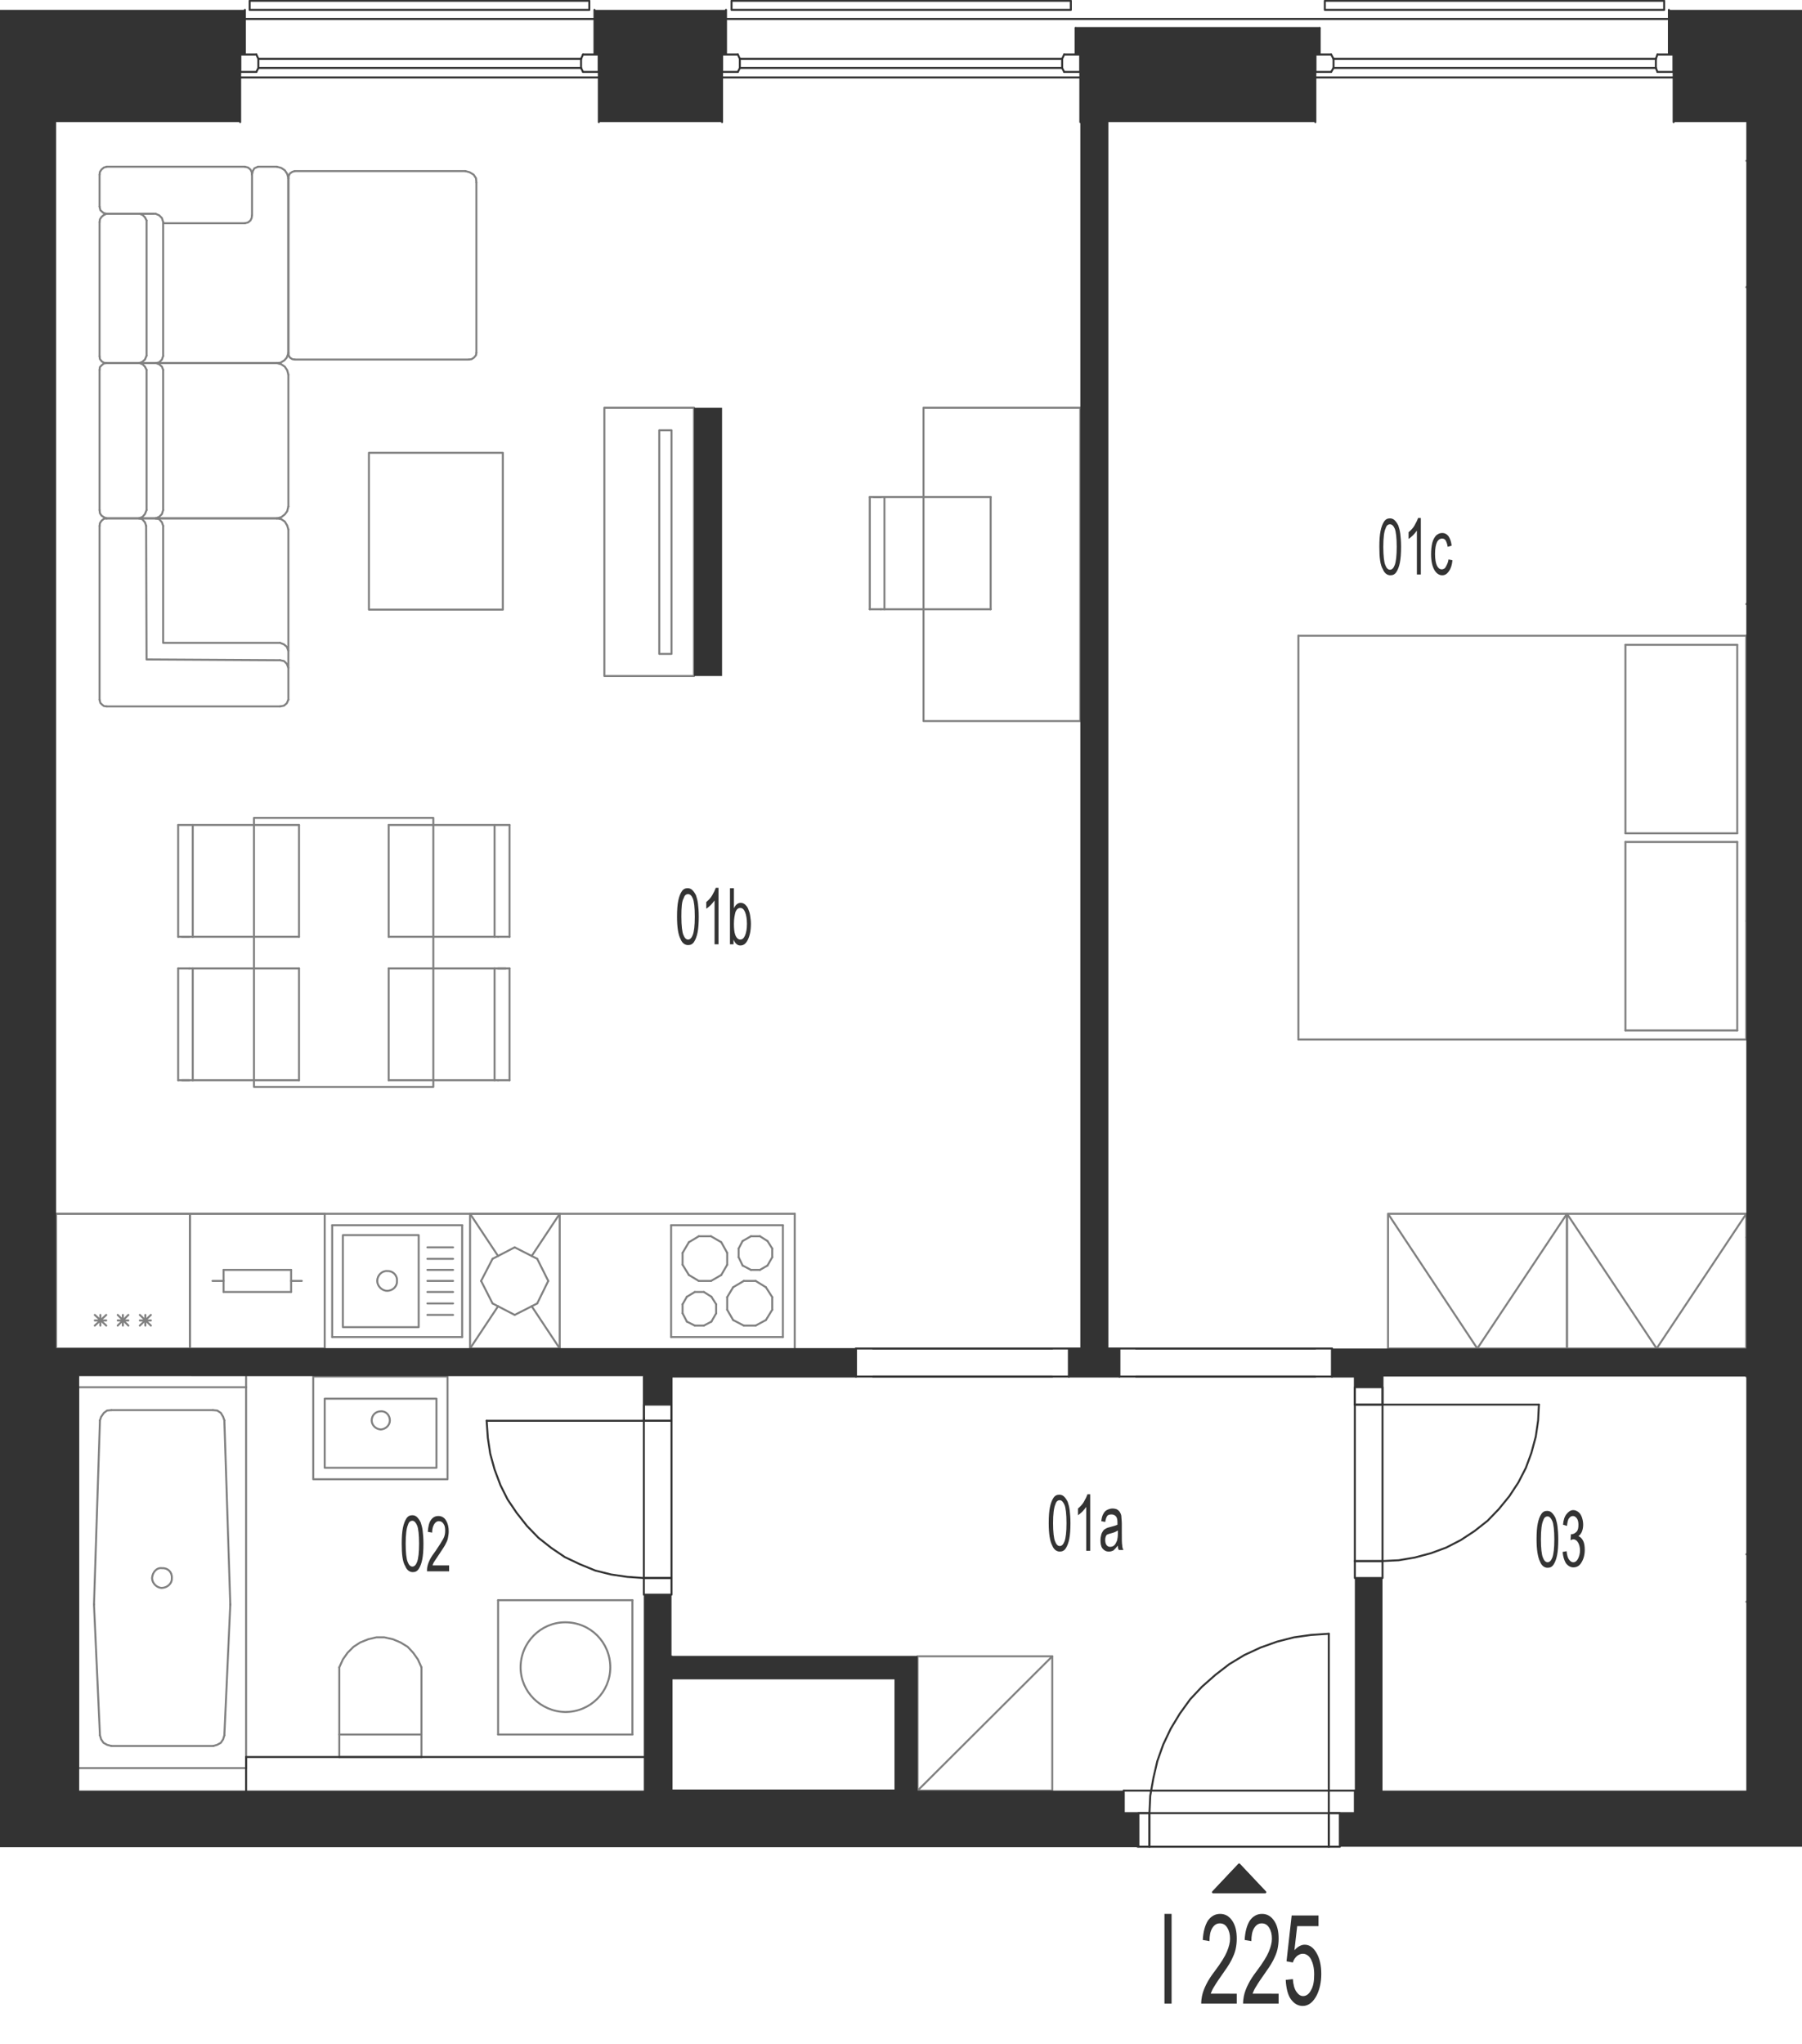 <?xml version="1.0" encoding="utf-8"?>
<!-- Generator: Adobe Illustrator 28.2.0, SVG Export Plug-In . SVG Version: 6.00 Build 0)  -->
<svg version="1.1" xmlns="http://www.w3.org/2000/svg" xmlns:xlink="http://www.w3.org/1999/xlink" x="0px" y="0px"
	 viewBox="0 0 456.2 517.4" style="enable-background:new 0 0 456.2 517.4;" xml:space="preserve">
<style type="text/css">
	.st0{fill:none;stroke:#808080;stroke-width:0.5;stroke-linecap:round;stroke-linejoin:round;stroke-miterlimit:10;}
	.st1{fill:none;stroke:#333333;stroke-width:0.5;stroke-linecap:round;stroke-linejoin:round;stroke-miterlimit:10;}
	.st2{fill:#333333;}
	.st3{fill-rule:evenodd;clip-rule:evenodd;fill:#333333;}
</style>
<g id="vybaveni">
	<line class="st0" x1="442.1" y1="72.7" x2="442.7" y2="72.1"/>
	<line class="st0" x1="442.7" y1="92.2" x2="442.7" y2="92.2"/>
	<line class="st0" x1="442.1" y1="152.9" x2="442.7" y2="152.3"/>
	<line class="st0" x1="442.7" y1="172.3" x2="442.7" y2="172.3"/>
	<line class="st0" x1="442.1" y1="233.1" x2="442.7" y2="232.6"/>
	<line class="st0" x1="442.7" y1="252.6" x2="442.7" y2="252.6"/>
	<line class="st0" x1="442.1" y1="313.2" x2="442.7" y2="312.7"/>
	<line class="st0" x1="442.7" y1="332.8" x2="442.7" y2="332.8"/>
	<line class="st0" x1="442.1" y1="393.4" x2="442.7" y2="392.9"/>
	<line class="st0" x1="442.7" y1="412.9" x2="442.7" y2="412.9"/>
	<line class="st0" x1="442.1" y1="40.7" x2="442.1" y2="40.7"/>
	<line class="st0" x1="442.1" y1="405.4" x2="442.1" y2="405.4"/>
	<line class="st0" x1="288" y1="467.4" x2="288.2" y2="467.2"/>
	<line class="st0" x1="288" y1="467.4" x2="288" y2="467.4"/>
	<line class="st0" x1="201.2" y1="307.2" x2="14.2" y2="307.2"/>
	<line class="st0" x1="48.1" y1="307.2" x2="14.2" y2="307.2"/>
	<line class="st0" x1="14.2" y1="341.3" x2="48.1" y2="341.3"/>
	<line class="st0" x1="26.9" y1="332.8" x2="24" y2="335.5"/>
	<line class="st0" x1="24" y1="332.8" x2="26.9" y2="335.5"/>
	<line class="st0" x1="24" y1="334.2" x2="26.9" y2="334.2"/>
	<line class="st0" x1="14.2" y1="307.2" x2="14.2" y2="341.3"/>
	<line class="st0" x1="25.4" y1="332.8" x2="25.4" y2="335.5"/>
	<line class="st0" x1="48.1" y1="341.3" x2="48.1" y2="307.2"/>
	<line class="st0" x1="38.2" y1="332.8" x2="35.4" y2="335.5"/>
	<line class="st0" x1="35.4" y1="332.8" x2="38.2" y2="335.5"/>
	<line class="st0" x1="35.4" y1="334.2" x2="38.2" y2="334.2"/>
	<line class="st0" x1="32.5" y1="332.8" x2="29.8" y2="335.5"/>
	<line class="st0" x1="29.8" y1="332.8" x2="32.5" y2="335.5"/>
	<line class="st0" x1="29.8" y1="334.2" x2="32.5" y2="334.2"/>
	<line class="st0" x1="31.1" y1="332.8" x2="31.1" y2="335.5"/>
	<line class="st0" x1="36.8" y1="332.8" x2="36.8" y2="335.5"/>
	<line class="st0" x1="82.2" y1="307.2" x2="48.1" y2="307.2"/>
	<line class="st0" x1="48.1" y1="341.3" x2="82.2" y2="341.3"/>
	<line class="st0" x1="53.8" y1="324.2" x2="56.6" y2="324.2"/>
	<line class="st0" x1="48.1" y1="307.2" x2="48.1" y2="341.3"/>
	<line class="st0" x1="82.2" y1="341.3" x2="82.2" y2="307.2"/>
	<line class="st0" x1="73.7" y1="321.4" x2="73.7" y2="327"/>
	<line class="st0" x1="56.6" y1="327" x2="56.6" y2="321.4"/>
	<line class="st0" x1="73.7" y1="327" x2="56.6" y2="327"/>
	<line class="st0" x1="76.4" y1="324.2" x2="73.7" y2="324.2"/>
	<line class="st0" x1="56.6" y1="321.4" x2="73.7" y2="321.4"/>
	<line class="st0" x1="182.6" y1="314.4" x2="184.1" y2="317.1"/>
	<line class="st0" x1="184.1" y1="320.1" x2="182.6" y2="322.7"/>
	<line class="st0" x1="169.9" y1="310.1" x2="198.2" y2="310.1"/>
	<line class="st0" x1="198.2" y1="338.4" x2="169.9" y2="338.4"/>
	<line class="st0" x1="195.5" y1="318.2" x2="195.5" y2="316"/>
	<line class="st0" x1="187" y1="316" x2="187" y2="318.2"/>
	<line class="st0" x1="184.1" y1="317.1" x2="184.1" y2="320.1"/>
	<line class="st0" x1="198.2" y1="338.4" x2="198.2" y2="310.1"/>
	<line class="st0" x1="192.4" y1="321.4" x2="194.3" y2="320.3"/>
	<line class="st0" x1="193.9" y1="325.8" x2="191.3" y2="324.2"/>
	<line class="st0" x1="191.3" y1="335.5" x2="193.9" y2="334.1"/>
	<line class="st0" x1="195.5" y1="328.3" x2="193.9" y2="325.8"/>
	<line class="st0" x1="193.9" y1="334.1" x2="195.5" y2="331.5"/>
	<line class="st0" x1="195.5" y1="331.5" x2="195.5" y2="328.3"/>
	<line class="st0" x1="194.3" y1="320.3" x2="195.5" y2="318.2"/>
	<line class="st0" x1="185.6" y1="334.1" x2="188.3" y2="335.5"/>
	<line class="st0" x1="188.3" y1="335.5" x2="191.3" y2="335.5"/>
	<line class="st0" x1="188" y1="320.3" x2="190.1" y2="321.4"/>
	<line class="st0" x1="191.3" y1="324.2" x2="188.3" y2="324.2"/>
	<line class="st0" x1="190.1" y1="321.4" x2="192.4" y2="321.4"/>
	<line class="st0" x1="185.6" y1="325.8" x2="184.1" y2="328.3"/>
	<line class="st0" x1="184.1" y1="328.3" x2="184.1" y2="331.5"/>
	<line class="st0" x1="184.1" y1="331.5" x2="185.6" y2="334.1"/>
	<line class="st0" x1="188.3" y1="324.2" x2="185.6" y2="325.8"/>
	<line class="st0" x1="187" y1="318.2" x2="188" y2="320.3"/>
	<line class="st0" x1="194.3" y1="314.1" x2="192.4" y2="312.9"/>
	<line class="st0" x1="195.5" y1="316" x2="194.3" y2="314.1"/>
	<line class="st0" x1="190.1" y1="312.9" x2="188" y2="314.1"/>
	<line class="st0" x1="192.4" y1="312.9" x2="190.1" y2="312.9"/>
	<line class="st0" x1="188" y1="314.1" x2="187" y2="316"/>
	<line class="st0" x1="172.8" y1="320.1" x2="172.8" y2="317.1"/>
	<line class="st0" x1="169.9" y1="338.4" x2="169.9" y2="310.1"/>
	<line class="st0" x1="174.4" y1="322.7" x2="176.9" y2="324.2"/>
	<line class="st0" x1="173.9" y1="334.5" x2="175.9" y2="335.5"/>
	<line class="st0" x1="175.9" y1="327" x2="173.9" y2="328.2"/>
	<line class="st0" x1="178.2" y1="335.5" x2="180.1" y2="334.5"/>
	<line class="st0" x1="178.2" y1="335.5" x2="175.9" y2="335.5"/>
	<line class="st0" x1="180" y1="324.2" x2="176.9" y2="324.2"/>
	<line class="st0" x1="180.1" y1="328.2" x2="178.2" y2="327"/>
	<line class="st0" x1="181.3" y1="330.1" x2="181.3" y2="332.4"/>
	<line class="st0" x1="181.3" y1="332.4" x2="180.1" y2="334.5"/>
	<line class="st0" x1="180.1" y1="328.2" x2="181.3" y2="330.1"/>
	<line class="st0" x1="180" y1="324.2" x2="182.6" y2="322.7"/>
	<line class="st0" x1="175.9" y1="327" x2="178.2" y2="327"/>
	<line class="st0" x1="172.8" y1="332.4" x2="172.8" y2="330.1"/>
	<line class="st0" x1="173.9" y1="334.5" x2="172.8" y2="332.4"/>
	<line class="st0" x1="172.8" y1="330.1" x2="173.9" y2="328.2"/>
	<line class="st0" x1="174.4" y1="322.7" x2="172.8" y2="320.1"/>
	<line class="st0" x1="176.9" y1="312.9" x2="174.4" y2="314.4"/>
	<line class="st0" x1="176.9" y1="312.9" x2="180" y2="312.9"/>
	<line class="st0" x1="182.6" y1="314.4" x2="180" y2="312.9"/>
	<line class="st0" x1="172.8" y1="317.1" x2="174.4" y2="314.4"/>
	<line class="st0" x1="201.2" y1="307.2" x2="201.2" y2="341.3"/>
	<line class="st0" x1="126.1" y1="439" x2="126.1" y2="405"/>
	<line class="st0" x1="160.1" y1="405" x2="160.1" y2="439"/>
	<line class="st0" x1="160.1" y1="439" x2="126.1" y2="439"/>
	<line class="st0" x1="126.1" y1="405" x2="160.1" y2="405"/>
	<path class="st0" d="M131.8,422c0,6.2,5.1,11.2,11.3,11.3c6.4,0,11.4-5.1,11.4-11.3c0-6.3-5-11.4-11.4-11.4
		C136.9,410.6,131.8,415.7,131.8,422"/>
	<line class="st0" x1="442.1" y1="348.4" x2="442.1" y2="341.3"/>
	<line class="st0" x1="19.8" y1="348.4" x2="14.2" y2="348.4"/>
	<line class="st0" x1="170" y1="424.8" x2="170" y2="419.2"/>
	<line class="st0" x1="62.3" y1="351.1" x2="62.3" y2="348.4"/>
	<line class="st0" x1="106.7" y1="444.7" x2="85.9" y2="444.7"/>
	<line class="st0" x1="85.9" y1="444.7" x2="85.9" y2="422"/>
	<polyline class="st0" points="85.9,422 86.8,420 88,418.3 89.5,416.8 91.2,415.7 93.2,414.9 95.3,414.4 97.3,414.4 99.5,414.9 
		101.4,415.7 103.2,416.8 104.6,418.3 105.8,420 106.7,422 	"/>
	<line class="st0" x1="106.7" y1="422" x2="106.7" y2="444.7"/>
	<line class="st0" x1="85.9" y1="439" x2="106.7" y2="439"/>
	<line class="st0" x1="84.1" y1="310.1" x2="84.1" y2="338.4"/>
	<line class="st0" x1="84.1" y1="338.4" x2="117" y2="338.4"/>
	<line class="st0" x1="117" y1="338.4" x2="117" y2="310.1"/>
	<line class="st0" x1="117" y1="310.1" x2="84.1" y2="310.1"/>
	<path class="st0" d="M95.5,324.2c0,1.3,1.2,2.5,2.5,2.5c1.5,0,2.6-1.2,2.5-2.5c0.1-1.5-1.1-2.6-2.5-2.5
		C96.7,321.6,95.5,322.8,95.5,324.2"/>
	<polyline class="st0" points="86.8,335.9 106,335.9 106,312.6 86.8,312.6 86.8,335.9 	"/>
	<line class="st0" x1="108.2" y1="327" x2="114.7" y2="327"/>
	<line class="st0" x1="108.2" y1="324.2" x2="114.7" y2="324.2"/>
	<line class="st0" x1="108.2" y1="329.9" x2="114.7" y2="329.9"/>
	<line class="st0" x1="108.2" y1="332.8" x2="114.7" y2="332.8"/>
	<line class="st0" x1="108.2" y1="321.4" x2="114.7" y2="321.4"/>
	<line class="st0" x1="108.2" y1="318.6" x2="114.7" y2="318.6"/>
	<line class="st0" x1="108.2" y1="315.7" x2="114.7" y2="315.7"/>
	<polyline class="st0" points="396.7,307.2 351.4,307.2 351.4,341.3 396.7,341.3 396.7,307.2 374,341.3 351.4,307.2 	"/>
	<polyline class="st0" points="442.1,307.2 396.7,307.2 396.7,341.3 442.1,341.3 442.1,307.2 419.4,341.3 396.7,307.2 	"/>
	<polyline class="st0" points="175.7,171.1 153,171.1 153,103.2 175.7,103.2 175.7,171.1 	"/>
	<polyline class="st0" points="170,165.5 166.9,165.5 166.9,108.9 170,108.9 170,165.5 	"/>
	<polyline class="st0" points="232.3,419.2 266.4,419.2 266.4,453.2 232.3,453.2 232.3,419.2 	"/>
	<line class="st0" x1="232.3" y1="453.2" x2="266.4" y2="419.2"/>
	<polyline class="st0" points="74.6,43.3 74,43.5 73.4,43.9 73.1,44.5 73,45.2 	"/>
	<line class="st0" x1="73" y1="45.2" x2="73" y2="89.3"/>
	<polyline class="st0" points="73,89.3 73.1,90 73.4,90.5 74,90.9 74.6,91 	"/>
	<line class="st0" x1="74.6" y1="91" x2="118.7" y2="91"/>
	<polyline class="st0" points="118.7,91 119.4,90.9 120,90.5 120.5,89.9 120.6,89.3 	"/>
	<line class="st0" x1="120.6" y1="89.3" x2="120.6" y2="46.2"/>
	<polyline class="st0" points="120.6,46.2 120.5,45.1 119.9,44.2 118.9,43.6 117.8,43.3 	"/>
	<line class="st0" x1="117.8" y1="43.3" x2="74.6" y2="43.3"/>
	<polyline class="st0" points="73,164.7 72.6,163.7 71.9,163.1 70.9,162.7 	"/>
	<polyline class="st0" points="70.9,162.7 41.3,162.7 41.3,133.1 	"/>
	<polyline class="st0" points="41.3,133.1 41,132.2 40.3,131.4 39.4,131.2 	"/>
	<polyline class="st0" points="27,131.2 26.3,131.3 25.7,131.8 25.3,132.4 25.2,133.1 	"/>
	<line class="st0" x1="25.2" y1="133.1" x2="25.2" y2="177.1"/>
	<polyline class="st0" points="25.2,177.1 25.4,177.9 25.8,178.3 26.3,178.7 27,178.8 	"/>
	<line class="st0" x1="27" y1="178.8" x2="70.9" y2="178.8"/>
	<polyline class="st0" points="70.9,178.8 71.9,178.6 72.6,178 73,177.1 	"/>
	<line class="st0" x1="73" y1="177.1" x2="73" y2="134"/>
	<polyline class="st0" points="73,134 72.7,133 72.1,132 71.2,131.4 70.1,131.2 	"/>
	<line class="st0" x1="70.1" y1="131.2" x2="27" y2="131.2"/>
	<polyline class="st0" points="73,169 72.6,168 71.9,167.3 70.9,167.1 	"/>
	<polyline class="st0" points="70.9,167.1 37.1,166.9 37,133.1 	"/>
	<polyline class="st0" points="37,133.1 36.7,132.2 36,131.4 35.2,131.2 	"/>
	<polyline class="st0" points="39.5,91.9 40.3,92.2 41,92.8 41.3,93.6 	"/>
	<line class="st0" x1="41.3" y1="93.6" x2="41.3" y2="129.1"/>
	<polyline class="st0" points="41.3,129.1 41,130.1 40.3,130.8 39.4,131.2 	"/>
	<line class="st0" x1="39.4" y1="131.2" x2="27" y2="131.2"/>
	<polyline class="st0" points="27,131.2 26.3,130.9 25.7,130.5 25.3,129.9 25.2,129.1 	"/>
	<line class="st0" x1="25.2" y1="129.1" x2="25.2" y2="93.6"/>
	<polyline class="st0" points="25.2,93.6 25.3,92.9 25.8,92.4 26.3,92 27,91.9 	"/>
	<line class="st0" x1="27" y1="91.9" x2="39.5" y2="91.9"/>
	<line class="st0" x1="39.4" y1="91.9" x2="70.1" y2="91.9"/>
	<polyline class="st0" points="70.1,91.9 71.2,92.2 72.1,92.8 72.7,93.7 73,94.8 	"/>
	<line class="st0" x1="73" y1="94.8" x2="73" y2="128.2"/>
	<polyline class="st0" points="73,128.2 72.7,129.4 72.1,130.2 71.2,130.9 70.1,131.2 	"/>
	<line class="st0" x1="70.1" y1="131.2" x2="39.4" y2="131.2"/>
	<polyline class="st0" points="35.3,91.9 36.1,92.2 36.7,92.8 37.1,93.6 	"/>
	<line class="st0" x1="37.1" y1="93.6" x2="37.1" y2="129.1"/>
	<polyline class="st0" points="37.1,129.1 36.7,130.1 36.1,130.8 35.2,131.2 	"/>
	<line class="st0" x1="38.9" y1="54.1" x2="27.1" y2="54.1"/>
	<polyline class="st0" points="39.5,91.9 40.3,91.7 41,91 41.3,90.1 	"/>
	<line class="st0" x1="41.3" y1="90.1" x2="41.3" y2="56.2"/>
	<polyline class="st0" points="41.3,56.2 41,55.2 40.3,54.5 39.4,54.1 	"/>
	<line class="st0" x1="39.4" y1="54.1" x2="27" y2="54.1"/>
	<polyline class="st0" points="27,54.1 26.3,54.4 25.7,54.9 25.3,55.5 25.2,56.2 	"/>
	<line class="st0" x1="25.2" y1="56.2" x2="25.2" y2="90.2"/>
	<polyline class="st0" points="25.2,90.2 25.3,90.9 25.8,91.5 26.3,91.8 27,91.9 	"/>
	<line class="st0" x1="27" y1="91.9" x2="70.1" y2="91.9"/>
	<polyline class="st0" points="70.1,91.9 71,91.8 72,91.2 72.6,90.5 73,89.4 	"/>
	<line class="st0" x1="73" y1="89.4" x2="73" y2="45.1"/>
	<polyline class="st0" points="73,45.1 72.7,44 72.1,43.1 71.2,42.5 70.1,42.2 	"/>
	<line class="st0" x1="70.1" y1="42.2" x2="65.3" y2="42.2"/>
	<polyline class="st0" points="65.3,42.2 64.4,42.6 64,43.3 63.8,44.2 	"/>
	<line class="st0" x1="41.3" y1="56.5" x2="62" y2="56.5"/>
	<polyline class="st0" points="62,56.5 62.8,56.3 63.4,55.8 63.7,55.2 63.8,54.5 	"/>
	<line class="st0" x1="63.8" y1="54.5" x2="63.8" y2="44.2"/>
	<polyline class="st0" points="63.8,44.2 63.7,43.5 63.4,42.9 62.8,42.4 62,42.2 	"/>
	<line class="st0" x1="62" y1="42.2" x2="27" y2="42.2"/>
	<polyline class="st0" points="27,42.2 26.3,42.4 25.7,42.9 25.3,43.5 25.2,44.2 	"/>
	<line class="st0" x1="25.2" y1="44.2" x2="25.2" y2="52.3"/>
	<polyline class="st0" points="25.2,52.3 25.4,53.2 26.2,53.9 27,54.1 	"/>
	<polyline class="st0" points="35.3,54.1 36.1,54.4 36.7,55 37.1,55.8 	"/>
	<line class="st0" x1="37.1" y1="55.8" x2="37.1" y2="90"/>
	<polyline class="st0" points="37.1,90 36.7,91 36,91.6 35.2,91.9 	"/>
	<polyline class="st0" points="93.4,114.6 127.3,114.6 127.3,154.3 93.4,154.3 93.4,114.6 	"/>
	<line class="st0" x1="75.7" y1="237.1" x2="75.7" y2="208.8"/>
	<line class="st0" x1="48.8" y1="237.1" x2="48.8" y2="208.8"/>
	<line class="st0" x1="45.1" y1="208.8" x2="45.1" y2="237.1"/>
	<line class="st0" x1="75.7" y1="273.4" x2="48.8" y2="273.4"/>
	<line class="st0" x1="47.9" y1="245.1" x2="75.7" y2="245.1"/>
	<line class="st0" x1="75.7" y1="237.1" x2="48.8" y2="237.1"/>
	<line class="st0" x1="48.8" y1="237.1" x2="46.1" y2="237.1"/>
	<line class="st0" x1="45.1" y1="237.1" x2="47.9" y2="237.1"/>
	<line class="st0" x1="48.8" y1="273.4" x2="48.8" y2="245.1"/>
	<line class="st0" x1="45.1" y1="245.1" x2="45.1" y2="273.4"/>
	<line class="st0" x1="45.1" y1="245.1" x2="47.9" y2="245.1"/>
	<line class="st0" x1="48.8" y1="273.4" x2="46.1" y2="273.4"/>
	<line class="st0" x1="45.1" y1="273.4" x2="47.9" y2="273.4"/>
	<line class="st0" x1="75.7" y1="273.4" x2="75.7" y2="245.1"/>
	<line class="st0" x1="98.4" y1="208.8" x2="98.4" y2="237.1"/>
	<line class="st0" x1="125.2" y1="208.8" x2="125.2" y2="237.1"/>
	<line class="st0" x1="129" y1="237.1" x2="129" y2="208.8"/>
	<line class="st0" x1="126.1" y1="237.1" x2="98.4" y2="237.1"/>
	<line class="st0" x1="98.4" y1="245.1" x2="125.2" y2="245.1"/>
	<line class="st0" x1="126.1" y1="273.4" x2="98.4" y2="273.4"/>
	<line class="st0" x1="98.4" y1="245.1" x2="98.4" y2="273.4"/>
	<line class="st0" x1="129" y1="237.1" x2="126.1" y2="237.1"/>
	<line class="st0" x1="125.2" y1="245.1" x2="125.2" y2="273.4"/>
	<line class="st0" x1="129" y1="273.4" x2="129" y2="245.1"/>
	<line class="st0" x1="129" y1="245.1" x2="126.1" y2="245.1"/>
	<line class="st0" x1="125.2" y1="245.1" x2="128" y2="245.1"/>
	<line class="st0" x1="129" y1="273.4" x2="126.1" y2="273.4"/>
	<polyline class="st0" points="64.3,207 64.3,275.1 109.7,275.1 109.7,207 64.3,207 	"/>
	<line class="st0" x1="45.1" y1="208.8" x2="75.7" y2="208.8"/>
	<line class="st0" x1="98.4" y1="208.8" x2="129" y2="208.8"/>
	<line class="st0" x1="328.7" y1="160.9" x2="328.7" y2="263.1"/>
	<line class="st0" x1="442.1" y1="263.1" x2="442.1" y2="160.9"/>
	<line class="st0" x1="439.8" y1="260.8" x2="439.8" y2="213.1"/>
	<line class="st0" x1="411.5" y1="260.8" x2="411.5" y2="213.1"/>
	<line class="st0" x1="328.7" y1="263.1" x2="442.1" y2="263.1"/>
	<line class="st0" x1="411.5" y1="260.8" x2="439.8" y2="260.8"/>
	<line class="st0" x1="442.1" y1="160.9" x2="328.7" y2="160.9"/>
	<line class="st0" x1="439.8" y1="213.1" x2="411.5" y2="213.1"/>
	<line class="st0" x1="439.8" y1="210.9" x2="411.5" y2="210.9"/>
	<line class="st0" x1="411.5" y1="210.9" x2="411.5" y2="163.2"/>
	<line class="st0" x1="439.8" y1="210.9" x2="439.8" y2="163.2"/>
	<line class="st0" x1="411.5" y1="163.2" x2="439.8" y2="163.2"/>
	<polyline class="st0" points="273.5,103.2 273.5,182.5 233.8,182.5 233.8,103.2 273.5,103.2 	"/>
	<line class="st0" x1="250.8" y1="125.8" x2="250.8" y2="154.2"/>
	<line class="st0" x1="223.9" y1="125.8" x2="223.9" y2="154.2"/>
	<line class="st0" x1="220.2" y1="154.2" x2="220.2" y2="125.8"/>
	<line class="st0" x1="250.8" y1="125.8" x2="223.9" y2="125.8"/>
	<line class="st0" x1="220.2" y1="125.8" x2="223" y2="125.8"/>
	<line class="st0" x1="223.9" y1="125.8" x2="221.2" y2="125.8"/>
	<line class="st0" x1="223" y1="154.2" x2="250.8" y2="154.2"/>
	<line class="st0" x1="220.2" y1="154.2" x2="223" y2="154.2"/>
	<line class="st0" x1="124.7" y1="318.6" x2="121.8" y2="324.2"/>
	<line class="st0" x1="130.3" y1="315.7" x2="124.7" y2="318.6"/>
	<line class="st0" x1="136" y1="318.6" x2="130.3" y2="315.7"/>
	<line class="st0" x1="138.8" y1="324.2" x2="136" y2="318.6"/>
	<line class="st0" x1="136" y1="329.9" x2="138.8" y2="324.2"/>
	<line class="st0" x1="130.3" y1="332.8" x2="136" y2="329.9"/>
	<line class="st0" x1="124.7" y1="329.9" x2="130.3" y2="332.8"/>
	<line class="st0" x1="121.8" y1="324.2" x2="124.7" y2="329.9"/>
	<line class="st0" x1="126.1" y1="317.9" x2="119" y2="307.2"/>
	<line class="st0" x1="141.7" y1="307.2" x2="134.6" y2="317.9"/>
	<line class="st0" x1="141.7" y1="341.3" x2="134.6" y2="330.6"/>
	<line class="st0" x1="119" y1="341.3" x2="126.1" y2="330.6"/>
	<line class="st0" x1="141.7" y1="307.2" x2="141.7" y2="341.3"/>
	<line class="st0" x1="119" y1="341.3" x2="141.7" y2="341.3"/>
	<line class="st0" x1="141.7" y1="307.2" x2="119" y2="307.2"/>
	<line class="st0" x1="119" y1="341.3" x2="119" y2="307.2"/>
	<polyline class="st0" points="79.3,374.4 113.3,374.4 113.3,348.4 79.3,348.4 79.3,374.4 	"/>
	<polyline class="st0" points="82.2,371.5 110.5,371.5 110.5,354 82.2,354 82.2,371.5 	"/>
	<path class="st0" d="M94.1,359.5c0,1.2,1,2.2,2.3,2.3c1.3-0.1,2.3-1.1,2.3-2.3c0-1.3-1-2.4-2.3-2.3
		C95.1,357.2,94.1,358.2,94.1,359.5"/>
	<line class="st0" x1="25.3" y1="439.2" x2="23.8" y2="406.2"/>
	<line class="st0" x1="58.3" y1="406.2" x2="56.8" y2="439.2"/>
	<line class="st0" x1="23.8" y1="406" x2="23.8" y2="406.2"/>
	<line class="st0" x1="58.3" y1="406.2" x2="58.3" y2="406"/>
	<line class="st0" x1="62.3" y1="447.5" x2="19.8" y2="447.5"/>
	<line class="st0" x1="54" y1="441.9" x2="28.2" y2="441.9"/>
	<polyline class="st0" points="25.3,439.2 25.6,440.2 26.2,441.1 27.1,441.6 28.2,441.9 	"/>
	<polyline class="st0" points="54,441.9 55,441.6 55.9,441.1 56.5,440.2 56.8,439.2 	"/>
	<line class="st0" x1="19.8" y1="447.5" x2="19.8" y2="351.1"/>
	<line class="st0" x1="62.3" y1="351.1" x2="62.3" y2="447.5"/>
	<line class="st0" x1="23.8" y1="406" x2="25.3" y2="359.5"/>
	<line class="st0" x1="56.8" y1="359.5" x2="58.3" y2="406"/>
	<path class="st0" d="M38.5,399.4c0,1.3,1.2,2.5,2.5,2.5c1.5-0.1,2.6-1.2,2.5-2.5c0.1-1.5-1-2.6-2.5-2.5
		C39.7,396.7,38.6,397.9,38.5,399.4"/>
	<line class="st0" x1="28.2" y1="356.9" x2="53.9" y2="356.9"/>
	<line class="st0" x1="19.8" y1="351.1" x2="62.3" y2="351.1"/>
	<polyline class="st0" points="28.2,356.9 27.1,357 26.3,357.6 25.6,358.6 25.3,359.5 	"/>
	<polyline class="st0" points="56.8,359.5 56.5,358.6 55.9,357.6 55,357 53.9,356.9 	"/>
</g>
<g id="vykres">
	<line class="st1" x1="226.7" y1="453.2" x2="170" y2="453.2"/>
	<line class="st1" x1="60.8" y1="13.8" x2="60.8" y2="30.9"/>
	<line class="st1" x1="151.6" y1="13.8" x2="151.6" y2="30.9"/>
	<line class="st1" x1="182.8" y1="13.8" x2="182.8" y2="30.9"/>
	<line class="st1" x1="273.5" y1="13.8" x2="273.5" y2="30.9"/>
	<line class="st1" x1="333" y1="13.8" x2="333" y2="30.9"/>
	<line class="st1" x1="423.7" y1="13.8" x2="423.7" y2="30.9"/>
	<line class="st1" x1="273.5" y1="13.8" x2="333" y2="13.8"/>
	<line class="st1" x1="272.3" y1="7.1" x2="334.1" y2="7.1"/>
	<line class="st1" x1="333" y1="13.8" x2="273.5" y2="13.8"/>
	<line class="st1" x1="60.8" y1="19.6" x2="151.6" y2="19.6"/>
	<line class="st1" x1="62" y1="4.8" x2="150.5" y2="4.8"/>
	<line class="st1" x1="182.8" y1="19.6" x2="273.5" y2="19.6"/>
	<line class="st1" x1="183.8" y1="4.8" x2="422.5" y2="4.8"/>
	<line class="st1" x1="333" y1="19.6" x2="423.7" y2="19.6"/>
	<line class="st1" x1="147.6" y1="18.2" x2="151.6" y2="18.2"/>
	<line class="st1" x1="151.6" y1="18.2" x2="151.6" y2="13.8"/>
	<line class="st1" x1="151.6" y1="13.8" x2="147.6" y2="13.8"/>
	<line class="st1" x1="147.6" y1="13.8" x2="147.1" y2="14.9"/>
	<line class="st1" x1="147.1" y1="14.9" x2="147.1" y2="17.2"/>
	<line class="st1" x1="147.1" y1="17.2" x2="147.6" y2="18.2"/>
	<line class="st1" x1="147.1" y1="14.9" x2="65.4" y2="14.9"/>
	<line class="st1" x1="147.1" y1="17.2" x2="65.4" y2="17.2"/>
	<line class="st1" x1="64.9" y1="18.2" x2="60.8" y2="18.2"/>
	<line class="st1" x1="60.8" y1="18.2" x2="60.8" y2="13.8"/>
	<line class="st1" x1="60.8" y1="13.8" x2="64.9" y2="13.8"/>
	<line class="st1" x1="64.9" y1="13.8" x2="65.4" y2="14.9"/>
	<line class="st1" x1="65.4" y1="14.9" x2="65.4" y2="17.2"/>
	<line class="st1" x1="65.4" y1="17.2" x2="64.9" y2="18.2"/>
	<line class="st1" x1="269.4" y1="18.2" x2="273.5" y2="18.2"/>
	<line class="st1" x1="273.5" y1="18.2" x2="273.5" y2="13.8"/>
	<line class="st1" x1="273.5" y1="13.8" x2="269.4" y2="13.8"/>
	<line class="st1" x1="269.4" y1="13.8" x2="268.9" y2="14.9"/>
	<line class="st1" x1="268.9" y1="14.9" x2="268.9" y2="17.2"/>
	<line class="st1" x1="268.9" y1="17.2" x2="269.4" y2="18.2"/>
	<line class="st1" x1="268.9" y1="14.9" x2="187.3" y2="14.9"/>
	<line class="st1" x1="268.9" y1="17.2" x2="187.3" y2="17.2"/>
	<line class="st1" x1="186.8" y1="18.2" x2="182.8" y2="18.2"/>
	<line class="st1" x1="182.8" y1="18.2" x2="182.8" y2="13.8"/>
	<line class="st1" x1="182.8" y1="13.8" x2="186.8" y2="13.8"/>
	<line class="st1" x1="186.8" y1="13.8" x2="187.3" y2="14.9"/>
	<line class="st1" x1="187.3" y1="14.9" x2="187.3" y2="17.2"/>
	<line class="st1" x1="187.3" y1="17.2" x2="186.8" y2="18.2"/>
	<line class="st1" x1="419.6" y1="18.2" x2="423.7" y2="18.2"/>
	<line class="st1" x1="423.7" y1="18.2" x2="423.7" y2="13.8"/>
	<line class="st1" x1="423.7" y1="13.8" x2="419.6" y2="13.8"/>
	<line class="st1" x1="419.6" y1="13.8" x2="419.2" y2="14.9"/>
	<line class="st1" x1="419.2" y1="14.9" x2="419.2" y2="17.2"/>
	<line class="st1" x1="419.2" y1="17.2" x2="419.6" y2="18.2"/>
	<line class="st1" x1="419.2" y1="14.9" x2="337.6" y2="14.9"/>
	<line class="st1" x1="419.2" y1="17.2" x2="337.6" y2="17.2"/>
	<line class="st1" x1="337" y1="18.2" x2="333" y2="18.2"/>
	<line class="st1" x1="333" y1="18.2" x2="333" y2="13.8"/>
	<line class="st1" x1="333" y1="13.8" x2="337" y2="13.8"/>
	<line class="st1" x1="337" y1="13.8" x2="337.6" y2="14.9"/>
	<line class="st1" x1="337.6" y1="14.9" x2="337.6" y2="17.2"/>
	<line class="st1" x1="337.6" y1="17.2" x2="337" y2="18.2"/>
	<polyline class="st1" points="62,2.5 62,13.8 60.8,13.8 	"/>
	<polyline class="st1" points="150.5,2.5 150.5,13.8 151.6,13.8 	"/>
	<polyline class="st1" points="183.8,2.5 183.8,13.8 182.8,13.8 	"/>
	<polyline class="st1" points="272.3,7.1 272.3,13.8 273.5,13.8 	"/>
	<polyline class="st1" points="334.1,7.1 334.1,13.8 333,13.8 	"/>
	<polyline class="st1" points="422.5,2.5 422.5,13.8 423.7,13.8 	"/>
	<polyline class="st1" points="63.2,0.2 149.2,0.2 149.2,2.5 63.2,2.5 63.2,0.2 	"/>
	<polyline class="st1" points="185.2,0.2 271.1,0.2 271.1,2.5 185.2,2.5 185.2,0.2 	"/>
	<polyline class="st1" points="335.4,0.2 421.3,0.2 421.3,2.5 335.4,2.5 335.4,0.2 	"/>
	<line class="st1" x1="350" y1="355.5" x2="389.6" y2="355.5"/>
	<polyline class="st1" points="350,395.1 354.1,394.9 358.2,394.2 362.3,393.1 366.1,391.7 369.8,389.8 373.3,387.5 376.6,384.9 
		379.4,382 382.1,378.7 384.4,375.2 386.3,371.5 387.7,367.7 388.8,363.6 389.4,359.5 389.6,355.5 	"/>
	<line class="st1" x1="216.7" y1="348.4" x2="270.6" y2="348.4"/>
	<line class="st1" x1="216.7" y1="341.3" x2="270.6" y2="341.3"/>
	<polyline class="st1" points="123.2,359.6 123.5,363.9 124.1,367.9 125.2,371.9 126.7,375.9 128.5,379.5 130.8,382.9 133.4,386.2 
		136.3,389.2 139.6,391.8 143,394.1 146.8,395.9 150.7,397.5 154.7,398.5 158.8,399.1 163,399.4 	"/>
	<line class="st1" x1="163" y1="358.9" x2="163" y2="399.4"/>
	<line class="st1" x1="170" y1="359.6" x2="170" y2="399.4"/>
	<line class="st1" x1="170" y1="399.4" x2="163" y2="399.4"/>
	<polyline class="st1" points="163,399.4 170,399.4 170,403.6 163,403.6 163,399.4 	"/>
	<line class="st1" x1="170" y1="359.6" x2="163" y2="359.6"/>
	<line class="st1" x1="163" y1="359.6" x2="163" y2="348.4"/>
	<line class="st1" x1="170" y1="359.6" x2="170" y2="348.4"/>
	<line class="st1" x1="216.7" y1="341.3" x2="216.7" y2="348.4"/>
	<line class="st1" x1="216.7" y1="348.4" x2="170" y2="348.4"/>
	<line class="st1" x1="163" y1="359.6" x2="123.2" y2="359.6"/>
	<polyline class="st1" points="163,359.6 170,359.6 170,355.5 163,355.5 163,359.6 	"/>
	<line class="st1" x1="350" y1="355.5" x2="350" y2="395.1"/>
	<line class="st1" x1="343" y1="355.5" x2="343" y2="395.1"/>
	<line class="st1" x1="350" y1="395.1" x2="343" y2="395.1"/>
	<polyline class="st1" points="343,395.1 350,395.1 350,399.4 343,399.4 343,395.1 	"/>
	<line class="st1" x1="283.4" y1="341.3" x2="283.4" y2="348.4"/>
	<line class="st1" x1="337.2" y1="341.3" x2="337.2" y2="348.4"/>
	<line class="st1" x1="350" y1="355.5" x2="343" y2="355.5"/>
	<line class="st1" x1="283.4" y1="341.3" x2="280.6" y2="341.3"/>
	<line class="st1" x1="343" y1="348.4" x2="337.2" y2="348.4"/>
	<line class="st1" x1="350" y1="355.5" x2="350" y2="348.4"/>
	<line class="st1" x1="343" y1="355.5" x2="343" y2="348.4"/>
	<line class="st1" x1="270.6" y1="341.3" x2="270.6" y2="348.4"/>
	<line class="st1" x1="273.5" y1="341.3" x2="270.6" y2="341.3"/>
	<line class="st1" x1="283.4" y1="348.4" x2="270.6" y2="348.4"/>
	<line class="st1" x1="283.4" y1="348.4" x2="337.2" y2="348.4"/>
	<line class="st1" x1="283.4" y1="341.3" x2="337.2" y2="341.3"/>
	<polyline class="st1" points="343,355.5 350,355.5 350,351.1 343,351.1 343,355.5 	"/>
	<line class="st1" x1="170" y1="424.8" x2="226.7" y2="424.8"/>
	<line class="st1" x1="226.7" y1="424.8" x2="226.7" y2="453.2"/>
	<line class="st1" x1="170" y1="453.2" x2="170" y2="424.8"/>
	<line class="st1" x1="336.4" y1="458.9" x2="336.4" y2="413.5"/>
	<polyline class="st1" points="336.4,413.5 331.9,413.8 327.6,414.4 323.3,415.5 319.1,417 315,418.9 311.2,421.2 307.7,423.9 
		304.3,426.9 301.3,430.1 298.7,433.7 296.4,437.5 294.5,441.5 293,445.7 292,450 291.2,454.5 291,458.9 	"/>
	<line class="st1" x1="336.4" y1="458.9" x2="336.4" y2="467.4"/>
	<line class="st1" x1="291" y1="458.9" x2="291" y2="467.4"/>
	<polyline class="st1" points="336.4,467.4 339.2,467.4 339.2,458.9 336.4,458.9 336.4,467.4 	"/>
	<polyline class="st1" points="288.2,467.4 291,467.4 291,458.9 288.2,458.9 288.2,467.4 	"/>
	<line class="st1" x1="336.4" y1="467.4" x2="291" y2="467.4"/>
	<line class="st1" x1="336.4" y1="458.9" x2="343" y2="458.9"/>
	<line class="st1" x1="343" y1="458.9" x2="343" y2="453.2"/>
	<line class="st1" x1="284.5" y1="453.2" x2="284.5" y2="458.9"/>
	<line class="st1" x1="284.5" y1="458.9" x2="291" y2="458.9"/>
	<line class="st1" x1="284.5" y1="453.2" x2="343" y2="453.2"/>
	<line class="st1" x1="336.4" y1="458.9" x2="291" y2="458.9"/>
	<line class="st1" x1="19.8" y1="453.2" x2="19.8" y2="348.4"/>
	<line class="st1" x1="163" y1="444.7" x2="62.3" y2="444.7"/>
	<line class="st1" x1="62.3" y1="444.7" x2="62.3" y2="453.2"/>
	<line class="st1" x1="333" y1="341.3" x2="287.6" y2="341.3"/>
	<line class="st1" x1="333" y1="348.4" x2="287.6" y2="348.4"/>
	<line class="st1" x1="266.4" y1="341.3" x2="221" y2="341.3"/>
	<line class="st1" x1="266.4" y1="348.4" x2="221" y2="348.4"/>
	<line class="st1" x1="226.7" y1="453.2" x2="170" y2="453.2"/>
	<polygon class="st1" points="307.1,478.9 320.3,478.9 313.7,471.9 	"/>
	<polyline class="st1" points="307.1,478.9 320.3,478.9 313.7,471.9 307.1,478.9 	"/>
</g>
<g id="popisky_bytu">
	<g>
		<path class="st2" d="M265.5,385.5c0-1.7,0.1-3,0.3-4c0.2-1,0.5-1.8,0.9-2.4s0.9-0.8,1.5-0.8c0.5,0,0.9,0.2,1.2,0.5
			c0.3,0.3,0.6,0.7,0.9,1.3c0.2,0.6,0.4,1.3,0.5,2.1c0.1,0.8,0.2,1.9,0.2,3.3c0,1.7-0.1,3-0.3,4c-0.2,1-0.5,1.8-0.9,2.4
			c-0.4,0.6-0.9,0.8-1.5,0.8c-0.8,0-1.5-0.5-1.9-1.5C265.8,390.1,265.5,388.2,265.5,385.5z M266.6,385.5c0,2.3,0.2,3.9,0.5,4.6
			c0.3,0.8,0.7,1.2,1.2,1.2c0.5,0,0.9-0.4,1.2-1.2c0.3-0.8,0.5-2.3,0.5-4.6c0-2.3-0.2-3.9-0.5-4.6s-0.7-1.2-1.2-1.2
			c-0.5,0-0.9,0.3-1.1,1C266.8,381.6,266.6,383.2,266.6,385.5z"/>
		<path class="st2" d="M276,392.5h-1v-11.1c-0.3,0.4-0.6,0.8-1,1.2s-0.8,0.7-1.1,0.9v-1.7c0.6-0.5,1.1-1,1.5-1.7
			c0.4-0.7,0.7-1.3,0.9-1.9h0.7V392.5z"/>
		<path class="st2" d="M283,391.2c-0.4,0.5-0.8,0.9-1.1,1.2c-0.4,0.2-0.7,0.3-1.2,0.3c-0.7,0-1.2-0.3-1.6-0.8s-0.5-1.3-0.5-2.1
			c0-0.5,0.1-1,0.2-1.4c0.1-0.4,0.3-0.7,0.5-1c0.2-0.3,0.5-0.4,0.8-0.6c0.2-0.1,0.5-0.2,0.9-0.3c0.8-0.2,1.5-0.4,1.9-0.6
			c0-0.2,0-0.4,0-0.5c0-0.7-0.1-1.2-0.3-1.5c-0.3-0.4-0.7-0.6-1.2-0.6c-0.5,0-0.9,0.1-1.1,0.4c-0.2,0.3-0.4,0.8-0.5,1.5l-1-0.2
			c0.1-0.7,0.2-1.3,0.5-1.8c0.2-0.4,0.5-0.8,0.9-1c0.4-0.2,0.9-0.4,1.4-0.4c0.5,0,1,0.1,1.3,0.3s0.6,0.5,0.7,0.8
			c0.2,0.3,0.3,0.7,0.3,1.2c0,0.3,0.1,0.8,0.1,1.6v2.3c0,1.6,0,2.6,0.1,3.1c0,0.4,0.1,0.8,0.3,1.2h-1.1
			C283.1,392.2,283,391.7,283,391.2z M282.9,387.4c-0.4,0.3-0.9,0.5-1.7,0.7c-0.4,0.1-0.7,0.2-0.9,0.3s-0.3,0.3-0.4,0.6
			s-0.1,0.5-0.1,0.8c0,0.5,0.1,0.9,0.3,1.2c0.2,0.3,0.5,0.5,0.9,0.5c0.4,0,0.8-0.1,1.1-0.4s0.5-0.7,0.7-1.2c0.1-0.4,0.2-1,0.2-1.7
			V387.4z"/>
	</g>
	<g>
		<path class="st2" d="M101.7,390.7c0-1.7,0.1-3,0.3-4c0.2-1,0.5-1.8,0.9-2.4s0.9-0.8,1.5-0.8c0.5,0,0.9,0.2,1.2,0.5
			c0.3,0.3,0.6,0.7,0.9,1.3c0.2,0.6,0.4,1.3,0.5,2.1c0.1,0.8,0.2,1.9,0.2,3.3c0,1.7-0.1,3-0.3,4c-0.2,1-0.5,1.8-0.9,2.4
			c-0.4,0.6-0.9,0.8-1.5,0.8c-0.8,0-1.5-0.5-1.9-1.5C101.9,395.3,101.7,393.3,101.7,390.7z M102.7,390.7c0,2.3,0.2,3.9,0.5,4.6
			c0.3,0.8,0.7,1.2,1.2,1.2c0.5,0,0.9-0.4,1.2-1.2c0.3-0.8,0.5-2.3,0.5-4.6c0-2.3-0.2-3.9-0.5-4.6s-0.7-1.2-1.2-1.2
			c-0.5,0-0.9,0.3-1.1,1C102.9,386.8,102.7,388.4,102.7,390.7z"/>
		<path class="st2" d="M113.7,396v1.7h-5.6c0-0.4,0-0.8,0.1-1.2c0.1-0.6,0.4-1.3,0.7-1.9c0.3-0.6,0.8-1.3,1.4-2.1
			c0.9-1.3,1.5-2.3,1.9-3s0.5-1.4,0.5-2.1c0-0.7-0.1-1.3-0.4-1.7c-0.3-0.5-0.7-0.7-1.2-0.7c-0.5,0-0.9,0.3-1.2,0.8
			c-0.3,0.5-0.5,1.2-0.5,2.1l-1.1-0.2c0.1-1.3,0.3-2.3,0.8-3c0.5-0.7,1.1-1,1.9-1c0.8,0,1.5,0.4,1.9,1.1c0.5,0.8,0.7,1.7,0.7,2.8
			c0,0.6-0.1,1.1-0.2,1.7s-0.4,1.1-0.7,1.7c-0.3,0.6-0.9,1.4-1.6,2.5c-0.6,0.9-1,1.5-1.2,1.8c-0.2,0.3-0.3,0.6-0.4,0.9H113.7z"/>
	</g>
	<g>
		<path class="st2" d="M171.4,232c0-1.7,0.1-3,0.3-4c0.2-1,0.5-1.8,0.9-2.4c0.4-0.6,0.9-0.8,1.5-0.8c0.5,0,0.9,0.2,1.2,0.5
			c0.3,0.3,0.6,0.7,0.9,1.3c0.2,0.6,0.4,1.3,0.5,2.1c0.1,0.8,0.2,1.9,0.2,3.3c0,1.7-0.1,3-0.3,4c-0.2,1-0.5,1.8-0.9,2.4
			c-0.4,0.6-0.9,0.8-1.5,0.8c-0.8,0-1.5-0.5-1.9-1.5C171.7,236.6,171.4,234.7,171.4,232z M172.5,232c0,2.3,0.2,3.9,0.5,4.6
			c0.3,0.8,0.7,1.2,1.2,1.2c0.5,0,0.9-0.4,1.2-1.2c0.3-0.8,0.5-2.3,0.5-4.6c0-2.3-0.2-3.9-0.5-4.6s-0.7-1.1-1.2-1.1
			c-0.5,0-0.9,0.3-1.1,1C172.6,228.1,172.5,229.7,172.5,232z"/>
		<path class="st2" d="M181.9,239h-1v-11.1c-0.3,0.4-0.6,0.8-1,1.2s-0.8,0.7-1.1,0.9v-1.7c0.6-0.5,1.1-1,1.5-1.7
			c0.4-0.7,0.7-1.3,0.9-1.9h0.7V239z"/>
		<path class="st2" d="M185.8,239h-1v-14.2h1v5.1c0.4-0.9,1-1.4,1.7-1.4c0.4,0,0.7,0.1,1.1,0.4c0.3,0.3,0.6,0.6,0.8,1.1
			s0.4,1,0.5,1.7c0.1,0.7,0.2,1.3,0.2,2.1c0,1.8-0.3,3.1-0.8,4.1c-0.5,1-1.1,1.4-1.9,1.4c-0.7,0-1.3-0.5-1.7-1.5V239z M185.8,233.8
			c0,1.2,0.1,2.1,0.3,2.7c0.3,0.9,0.8,1.3,1.3,1.3c0.5,0,0.9-0.3,1.2-1c0.3-0.7,0.5-1.6,0.5-3c0-1.3-0.2-2.3-0.5-3s-0.7-1-1.2-1
			c-0.5,0-0.9,0.3-1.2,1C186,231.6,185.8,232.5,185.8,233.8z"/>
	</g>
	<g>
		<path class="st2" d="M349.2,138.4c0-1.7,0.1-3,0.3-4c0.2-1,0.5-1.8,0.9-2.4c0.4-0.6,0.9-0.8,1.5-0.8c0.5,0,0.9,0.2,1.2,0.5
			c0.3,0.3,0.6,0.7,0.9,1.3c0.2,0.6,0.4,1.3,0.5,2.1c0.1,0.8,0.2,1.9,0.2,3.3c0,1.7-0.1,3-0.3,4s-0.5,1.8-0.9,2.4s-0.9,0.8-1.5,0.8
			c-0.8,0-1.5-0.5-1.9-1.5C349.4,143,349.2,141,349.2,138.4z M350.2,138.4c0,2.3,0.2,3.9,0.5,4.6c0.3,0.8,0.7,1.2,1.2,1.2
			c0.5,0,0.9-0.4,1.2-1.2s0.5-2.3,0.5-4.6c0-2.3-0.2-3.9-0.5-4.6s-0.7-1.1-1.2-1.1c-0.5,0-0.9,0.3-1.1,1
			C350.4,134.5,350.2,136.1,350.2,138.4z"/>
		<path class="st2" d="M359.7,145.4h-1v-11.1c-0.3,0.4-0.6,0.8-1,1.2s-0.8,0.7-1.1,0.9v-1.7c0.6-0.5,1.1-1,1.5-1.7
			c0.4-0.7,0.7-1.3,0.9-1.9h0.7V145.4z"/>
		<path class="st2" d="M366.7,141.6l1,0.2c-0.1,1.2-0.4,2.1-0.9,2.8c-0.5,0.7-1,1-1.7,1c-0.8,0-1.5-0.5-2-1.4s-0.8-2.2-0.8-3.9
			c0-1.1,0.1-2.1,0.3-2.9c0.2-0.8,0.6-1.5,1-1.9c0.5-0.4,0.9-0.6,1.5-0.6c0.7,0,1.2,0.3,1.6,0.8c0.4,0.6,0.7,1.4,0.8,2.4l-1,0.3
			c-0.1-0.7-0.3-1.2-0.5-1.6c-0.2-0.3-0.5-0.5-0.9-0.5c-0.5,0-1,0.3-1.3,0.9c-0.3,0.6-0.5,1.6-0.5,3c0,1.4,0.2,2.4,0.5,3
			c0.3,0.6,0.7,0.9,1.2,0.9c0.4,0,0.8-0.2,1-0.6S366.6,142.5,366.7,141.6z"/>
	</g>
	<g>
		<path class="st2" d="M389,389.6c0-1.7,0.1-3,0.3-4c0.2-1,0.5-1.8,0.9-2.4s0.9-0.8,1.5-0.8c0.5,0,0.9,0.2,1.2,0.5
			c0.3,0.3,0.6,0.7,0.9,1.3c0.2,0.6,0.4,1.3,0.5,2.1c0.1,0.8,0.2,1.9,0.2,3.3c0,1.7-0.1,3-0.3,4c-0.2,1-0.5,1.8-0.9,2.4
			c-0.4,0.6-0.9,0.8-1.5,0.8c-0.8,0-1.5-0.5-1.9-1.5C389.3,394.1,389,392.2,389,389.6z M390.1,389.6c0,2.3,0.2,3.9,0.5,4.6
			c0.3,0.8,0.7,1.2,1.2,1.2c0.5,0,0.9-0.4,1.2-1.2c0.3-0.8,0.5-2.3,0.5-4.6c0-2.3-0.2-3.9-0.5-4.6s-0.7-1.2-1.2-1.2
			c-0.5,0-0.9,0.3-1.1,1C390.3,385.6,390.1,387.2,390.1,389.6z"/>
		<path class="st2" d="M395.6,392.8l1-0.2c0.1,1,0.3,1.7,0.6,2.1s0.6,0.7,1.1,0.7c0.5,0,0.9-0.3,1.2-0.9c0.3-0.6,0.5-1.3,0.5-2.1
			c0-0.8-0.2-1.5-0.5-2s-0.7-0.8-1.2-0.8c-0.2,0-0.4,0.1-0.7,0.2l0.1-1.5c0.1,0,0.1,0,0.2,0c0.4,0,0.8-0.2,1.2-0.6s0.5-1,0.5-1.8
			c0-0.6-0.1-1.2-0.4-1.6c-0.3-0.4-0.6-0.6-1-0.6c-0.4,0-0.7,0.2-1,0.6c-0.3,0.4-0.4,1.1-0.5,1.9l-1-0.3c0.1-1.2,0.4-2.1,0.9-2.7
			c0.5-0.6,1-1,1.7-1c0.5,0,0.9,0.2,1.3,0.5c0.4,0.3,0.7,0.8,0.9,1.4c0.2,0.6,0.3,1.2,0.3,1.8c0,0.6-0.1,1.2-0.3,1.7
			c-0.2,0.5-0.5,0.9-0.9,1.2c0.5,0.2,0.9,0.6,1.2,1.2c0.3,0.6,0.4,1.4,0.4,2.3c0,1.2-0.3,2.3-0.8,3.1c-0.5,0.9-1.2,1.3-2.1,1.3
			c-0.7,0-1.4-0.4-1.9-1.1C396,394.9,395.7,394,395.6,392.8z"/>
	</g>
	<g>
		<path class="st2" d="M294.8,507.1v-22.7h1.8v22.7H294.8z"/>
		<path class="st2" d="M313.1,504.4v2.7h-9c0-0.7,0.1-1.3,0.2-1.9c0.2-1,0.6-2,1.1-3s1.2-2.1,2.2-3.4c1.5-2,2.5-3.6,3-4.8
			c0.5-1.2,0.8-2.3,0.8-3.3c0-1.1-0.2-2-0.7-2.8c-0.5-0.8-1.1-1.1-1.9-1.1c-0.8,0-1.4,0.4-1.9,1.2s-0.7,1.9-0.7,3.3l-1.7-0.3
			c0.1-2.1,0.6-3.8,1.3-4.9c0.8-1.1,1.8-1.7,3.1-1.7c1.3,0,2.3,0.6,3.1,1.8c0.8,1.2,1.1,2.7,1.1,4.5c0,0.9-0.1,1.8-0.3,2.7
			c-0.2,0.9-0.6,1.8-1.1,2.8c-0.5,1-1.4,2.3-2.6,4c-1,1.4-1.6,2.4-1.9,2.9s-0.5,1-0.7,1.5H313.1z"/>
		<path class="st2" d="M323.7,504.4v2.7h-9c0-0.7,0.1-1.3,0.2-1.9c0.2-1,0.6-2,1.1-3s1.2-2.1,2.2-3.4c1.5-2,2.5-3.6,3-4.8
			c0.5-1.2,0.8-2.3,0.8-3.3c0-1.1-0.2-2-0.7-2.8c-0.5-0.8-1.1-1.1-1.9-1.1c-0.8,0-1.4,0.4-1.9,1.2s-0.7,1.9-0.7,3.3l-1.7-0.3
			c0.1-2.1,0.6-3.8,1.3-4.9c0.8-1.1,1.8-1.7,3.1-1.7c1.3,0,2.3,0.6,3.1,1.8c0.8,1.2,1.1,2.7,1.1,4.5c0,0.9-0.1,1.8-0.3,2.7
			c-0.2,0.9-0.6,1.8-1.1,2.8c-0.5,1-1.4,2.3-2.6,4c-1,1.4-1.6,2.4-1.9,2.9s-0.5,1-0.7,1.5H323.7z"/>
		<path class="st2" d="M325.5,501.1l1.8-0.2c0.1,1.4,0.4,2.5,0.9,3.2c0.5,0.7,1,1.1,1.7,1.1c0.8,0,1.5-0.5,2-1.5
			c0.6-1,0.8-2.3,0.8-4c0-1.6-0.3-2.8-0.8-3.8c-0.5-0.9-1.2-1.4-2.1-1.4c-0.5,0-1,0.2-1.5,0.6c-0.4,0.4-0.8,0.9-1,1.6l-1.6-0.3
			l1.3-11.6h6.8v2.7h-5.4l-0.7,6.1c0.8-0.9,1.7-1.4,2.6-1.4c1.2,0,2.2,0.7,3,2.1c0.8,1.4,1.2,3.1,1.2,5.3c0,2.1-0.4,3.8-1.1,5.3
			c-0.9,1.8-2.1,2.8-3.6,2.8c-1.2,0-2.2-0.6-3-1.7S325.6,503.1,325.5,501.1z"/>
	</g>
</g>
<g id="vyplne">
	<g>
		<polygon class="st3" points="151.6,28.1 151.6,30.9 182.8,30.9 182.8,13.8 183.8,13.8 183.8,2.5 150.5,2.5 150.5,13.8 151.6,13.8 
					"/>
		<rect x="175.7" y="103.2" class="st3" width="7.1" height="67.9"/>
		<polygon class="st3" points="456.2,458.9 456.2,453.2 456.2,453.2 456.2,30.9 456.2,30.9 456.2,13.8 456.2,13.8 456.2,2.5 
			422.5,2.5 422.5,13.8 423.7,13.8 423.7,30.9 442.1,30.9 442.1,341.3 396.7,341.3 351.4,341.3 337.2,341.3 337.2,348.4 343,348.4 
			343,351.1 350,351.1 350,348.4 442.1,348.4 442.1,453.2 350,453.2 350,399.4 343,399.4 343,453.2 343,458.9 339.2,458.9 
			339.2,467.4 456.2,467.4 456.2,458.9 		"/>
		<path class="st3" d="M284.5,453.2h-52.2v-34.1H170v-15.6H163v49.7H19.8v-8.5v-96.4H163v7.1h7.1v-7.1h46.7v-7.1H14.2V30.9h46.7v-17
			H62V2.5H0v11.3v14.3v2.8v436.6h288.2v-8.5h-3.7V453.2z M170,453.2v-28.4h56.6v28.4H170z"/>
		<polygon class="st3" points="272.3,13.8 273.5,13.8 273.5,28.1 273.5,30.9 273.5,341.3 270.6,341.3 270.6,348.4 283.4,348.4 
			283.4,341.3 280.6,341.3 280.6,30.9 333,30.9 333,13.8 334.1,13.8 334.1,7.1 272.3,7.1 		"/>
		<polygon class="st3" points="307.1,478.9 320.3,478.9 313.7,471.8 		"/>
	</g>
</g>
</svg>
